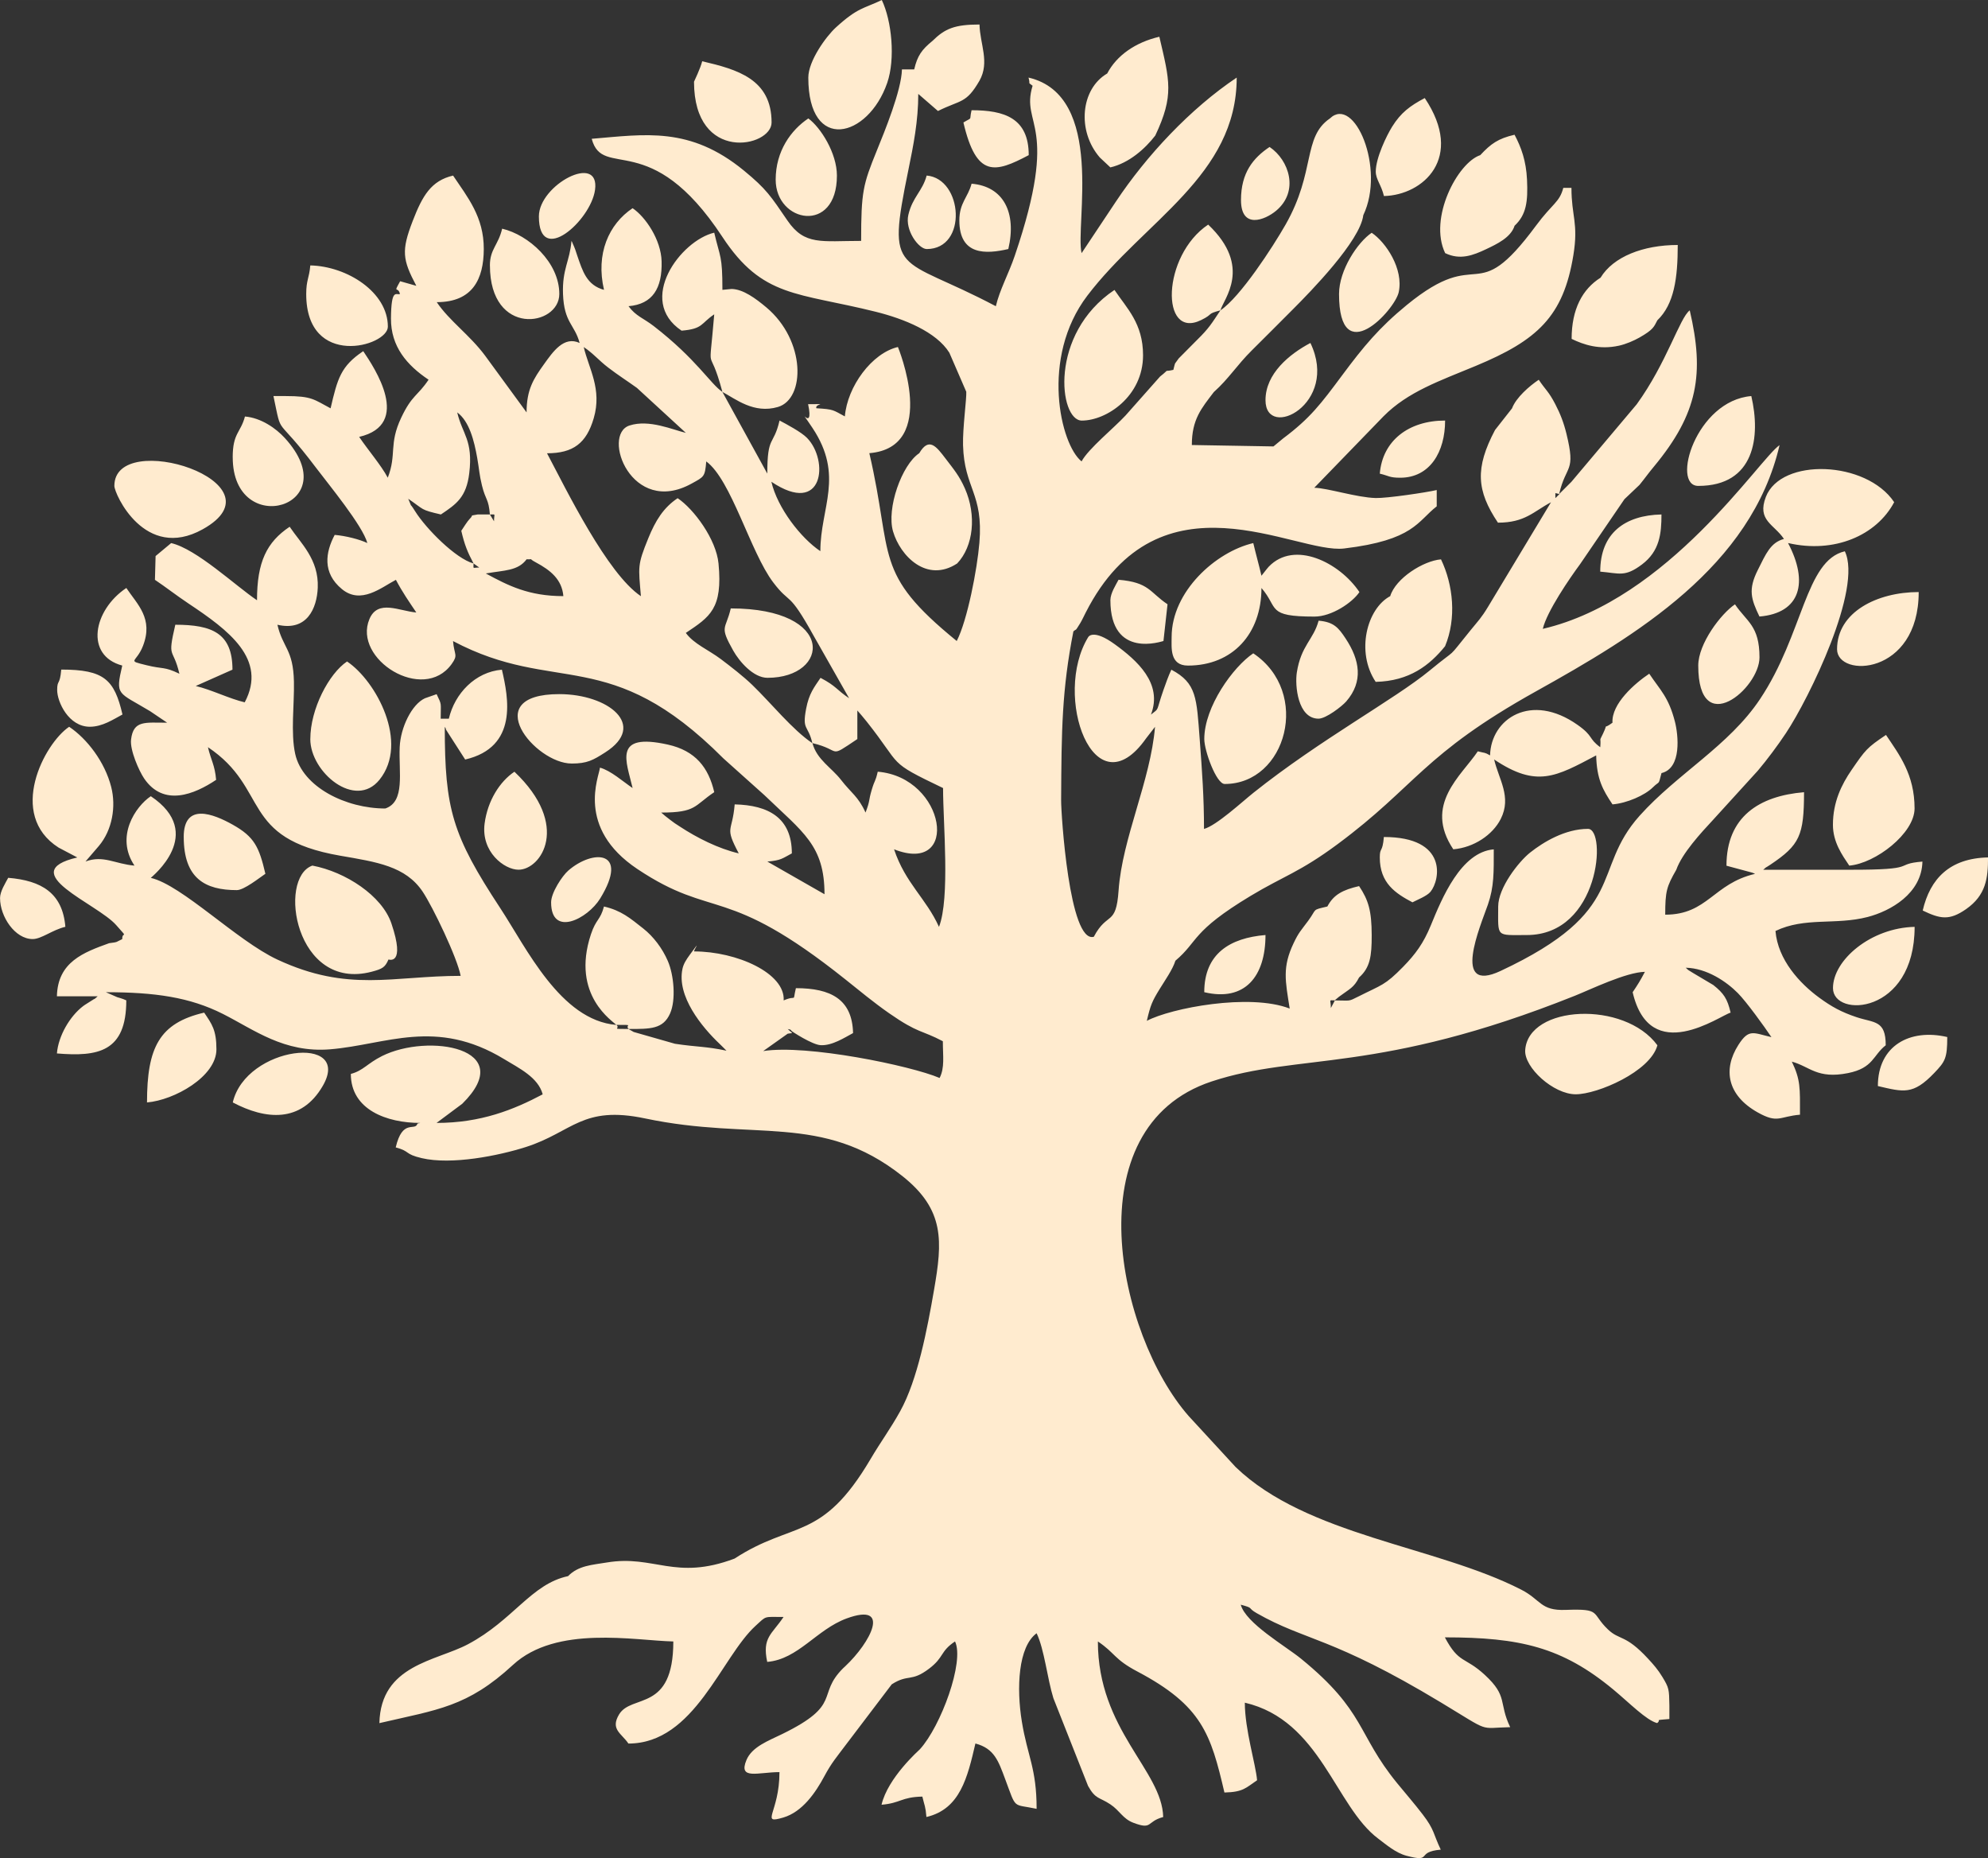 <?xml version="1.0" encoding="UTF-8"?> <svg xmlns="http://www.w3.org/2000/svg" xmlns:xlink="http://www.w3.org/1999/xlink" xmlns:xodm="http://www.corel.com/coreldraw/odm/2003" xml:space="preserve" width="41.233mm" height="38.529mm" version="1.1" style="shape-rendering:geometricPrecision; text-rendering:geometricPrecision; image-rendering:optimizeQuality; fill-rule:evenodd; clip-rule:evenodd" viewBox="0 0 731.74 683.75"><rect x="0" y="0" width="731.74" height="683.75" fill="#333333" stroke="none"/> <defs> <style type="text/css"> .fil0 {fill:#FFEBCF} </style> </defs> <g id="Слой_x0020_1">  <path class="fil0" d="M222.38 106.68c-6.45,-1.72 -7.94,-6.94 -9.91,-12.63 -0.16,-0.46 -0.59,-1.83 -0.75,-2.26 -0.12,-0.33 -0.31,-0.78 -0.43,-1.08 -0.11,-0.29 -0.36,-0.81 -0.46,-1.04 -0.09,-0.23 -0.27,-0.71 -0.48,-1.03 -0.63,7.56 -3.44,10.34 -3.12,19.52 0.38,10.65 4.3,11.21 6.12,18.05 -5.78,-2.67 -9.8,3.18 -13.16,7.88 -3.76,5.25 -6.37,9.23 -6.37,17.67l-15.23 -20.83c-5.69,-7.68 -13.23,-12.88 -17.83,-19.74 13.24,0 17.27,-8.53 17.31,-19.51 0.05,-11.88 -5.99,-19.13 -11.3,-27.07 -8.07,1.88 -11.27,7.4 -14.86,16.7 -4.24,10.98 -3.77,14.22 1.33,23.87l-5.95 -1.69c-2.7,4.88 -0.84,1.6 -0.07,4.69 -1.35,0.56 -3.22,-2.38 -3.31,8.99 -0.08,10.34 5.87,17.23 13.84,22.56 -4.07,6.07 -6.11,5.59 -10.07,13.97 -4.66,9.86 -1.58,13.39 -4.95,22.09 -2.41,-4.55 -7.4,-10.36 -10.53,-15.02 19.66,-4.58 5.58,-25.47 1.5,-31.55 -8.3,5.56 -9.47,10.1 -12.02,21.04 -6.2,-3.28 -6.84,-4.51 -16.52,-4.51l-4.51 0c3.36,15.87 0.34,6.04 15.68,26.39 4.63,6.14 17.17,21.32 18.88,27.7 -2.86,-1.37 -8.02,-2.67 -12.02,-3 -3.38,6.38 -4.62,13.95 2.66,19.95 7,5.76 14.38,-0.51 19.87,-3.42 2.45,4.64 4.71,7.84 7.51,12.02 -6.28,-0.52 -14.15,-4.95 -17.25,2.42 -6.22,14.77 19.81,31.07 30.25,16.57 2.51,-3.49 0.96,-3.22 0.52,-8.47 37.88,20.04 57.5,1 99.54,43.2l15.06 13.49c14.25,13.72 22.13,18.49 22.13,36.47l-21.04 -12.02c5.1,-0.43 5.5,-1.15 9.02,-3.01 0,-13.11 -8.63,-17.75 -21.04,-18.03 -0.88,10.58 -3.86,7.89 1.5,18.03 -7.52,-1.75 -15.42,-5.75 -21.68,-9.87 -2.46,-1.62 -1.39,-0.84 -3.55,-2.46 -1.7,-1.27 -2.06,-1.61 -3.32,-2.69 12.97,0 12.06,-2.51 19.53,-7.51 -2.11,-9.07 -6.93,-15.26 -17.1,-17.51 -20.38,-4.51 -15.24,6.15 -12.95,16 -3.47,-2.32 -8.04,-6.45 -12.02,-7.51 -0.27,3.22 -9.05,22.07 13.78,37.31 28.26,18.86 32.2,5.23 76.57,40.63 5.39,4.3 10.38,8.46 16.1,12.45 10.84,7.54 11.86,6.11 19.76,10.29 0,5.58 0.75,9.66 -1.19,13.52 -10.6,-4.54 -48.99,-12.44 -64.93,-9.9l9.02 -6.4c2.42,-0.36 1.77,0.05 0.01,-1.72 0.46,0.19 1.1,0.02 1.34,0.65 0.08,0.2 7.66,5.14 10.78,5.3 4.25,0.23 8.9,-2.85 11.92,-4.45 -0.28,-12.43 -8.2,-16.53 -21.04,-16.53 -1.35,5.65 0.61,2.26 -4.5,4.51 0.61,-9.98 -17.19,-18.03 -32.98,-18.03 -0.11,-0.56 3.13,-5.22 -1.6,1.27 -1.27,1.74 -2.26,3.26 -2.66,5.1 -2.19,10.1 7.1,21.45 13.74,27.72l1.63 1.61c0.18,0.18 0.56,0.54 0.82,0.83 -7.54,-1.62 -10.85,-1.32 -18.96,-2.55l-15.2 -4.34c-0.26,-0.13 -0.75,-0.44 -0.96,-0.55 -0.2,-0.11 -0.65,-0.34 -0.95,-0.55 8.07,0 12.74,0.09 15.32,-5.73 2.19,-4.96 1.42,-14.06 -0.83,-19.27 -2.01,-4.67 -5.29,-9.01 -9.06,-11.98 -4.83,-3.81 -8.07,-6.61 -14.45,-8.09 -1.37,5.14 -2.91,4.52 -4.8,10.22 -7.51,22.63 8.44,32.16 9.31,33.35 -20.49,-1.71 -33.04,-28.3 -42.68,-42.96 -17.65,-26.85 -20.43,-36.41 -20.43,-66.72 0.2,0.32 0.39,0.5 0.46,1.04l7.05 10.98c19.62,-4.57 15.9,-22.84 13.52,-33.06 -9.85,0.82 -17.38,8.8 -19.53,18.03l-3 0c0,-6.1 0.5,-4.84 -1.5,-9.02l-4.29 1.5c-4.87,2.24 -8.99,10.76 -9.3,17.97 -0.41,9.33 2.11,20.09 -5.3,22.6 -14.5,0 -30.44,-7.87 -33.16,-20.07 -1.72,-7.73 -0.29,-18.36 -0.47,-26.58 -0.25,-12.01 -4.07,-12.35 -6.08,-20.97 10.92,2.54 14.54,-6.1 14.85,-13.62 0.43,-10.47 -6.28,-16.36 -10.34,-22.44 -8.44,5.65 -12.02,12.92 -12.02,27.05 -7.84,-5.25 -22.23,-18.88 -31.6,-21.04l-5.73 4.77 -0.24 8.75c4.12,2.76 7.7,5.61 12.33,8.7 14.74,9.82 29.15,20.46 20.72,36.38 -5.65,-1.32 -12.37,-4.69 -18.03,-6.01l13.52 -6.01c0,-13.44 -7.5,-16.53 -21.04,-16.53 -3.04,13.04 -0.85,7.94 1.5,18.03 -5.72,-2.75 -5.86,-1.59 -12.1,-3.14 -7.57,-1.88 -3.76,-0.75 -1.3,-7.11 3.9,-10.08 -2.04,-15.2 -6.13,-21.31 -12.24,8.2 -15.33,24.86 -1.5,28.55 -2.62,11.25 -1.62,9.63 10.25,16.79l6.28 4.24c-8.14,0 -12.43,-0.99 -13.29,6.21 -0.46,3.87 2.93,11.53 4.8,14.29 7.17,10.57 18.54,5.87 26.51,0.53 -0.45,-5.43 -1.87,-7.16 -3.01,-12.02 22.91,15.34 11.49,33.49 48.72,39.94 13.4,2.32 24.03,3.82 30.33,13.25 3.73,5.58 12.72,24.28 13.97,30.96 -25.01,0 -41.34,6.19 -67.48,-6 -14.87,-6.94 -35.07,-27.38 -46.57,-30.06 0.23,-0.32 20.55,-16.29 0,-30.05 -5.65,3.79 -13.16,14.87 -6.01,25.54 -7.17,-0.6 -11.44,-3.96 -18.03,-1.51l4.91 -5.71c4.97,-5.88 6.39,-14.52 4.56,-21.71 -2.36,-9.27 -8.9,-17.75 -15.48,-22.16 -9.15,6.13 -22.92,32.33 -3.89,44.46l6.89 3.63c-23.36,5.44 7.3,16.92 14.3,24.88 4.82,5.48 2.16,2.02 2.24,5.17 -2.45,1.09 -1.28,1.06 -4.83,1.5 -9.41,3.39 -18.94,6.91 -19.22,19.53l15.02 0c-2.09,1.81 -0.1,0.15 -2.65,1.85 -0.97,0.65 -1.97,1.2 -2.73,1.78 -4.87,3.71 -9.1,10.91 -9.64,17.41 15.14,1.26 25.54,-0.55 25.54,-19.53 -1.51,-0.73 -2.91,-1 -3.33,-1.17l-4.18 -1.83c18.04,0 30.89,1.84 43.09,8 11.48,5.79 22.45,14.4 39.45,13.01 20.61,-1.69 38.9,-11.69 64.11,3.65 5.49,3.34 12.47,6.69 14.13,12.92 -10.68,5.65 -22.72,10.52 -39.07,10.52l9.47 -7.06c20.82,-20.56 -12.58,-26.07 -29.56,-17.54 -5.45,2.74 -6.88,5.35 -11.46,6.57 0,13.23 13.32,18.03 25.54,18.03 -0.32,0.21 -0.91,-0.03 -1.08,0.42 -0.95,2.63 -5.47,-1.98 -7.94,8.59 5.54,1.48 3.05,2.42 9.58,3.95 10.97,2.57 28.28,-0.88 38.35,-4.1 17.16,-5.49 20.66,-15.4 43.87,-10.51 40.16,8.46 65.02,-2.21 94.58,21.12 15.83,12.5 14.85,24.14 11.77,41.94 -2.51,14.53 -6.06,33.13 -12.45,44.65 -3.68,6.64 -7.09,11.13 -10.92,17.63 -18.06,30.6 -28.45,22.55 -50.06,36.63 -21.93,8.26 -29.54,-1.48 -47.03,1.44 -5.34,0.89 -10.46,1.1 -14.25,5.02 -13.55,2.86 -20.12,16.18 -36.86,25.07 -11.69,6.21 -32.11,7.53 -32.59,29.02 21.52,-5.01 32.32,-5.89 49.18,-21.44 15.96,-14.73 44.79,-8.93 59.01,-8.61 0,26.2 -15.38,19.2 -19.97,26.86 -3.31,5.52 0.92,6.94 3.44,10.71 24.36,0 34.11,-31.77 46.82,-43.34 4.2,-3.82 2.84,-3.24 10.28,-3.24 -4.34,6.48 -7.92,7.51 -6.01,16.53 11.42,-0.95 18.14,-11.93 29.26,-16 16.6,-6.07 8.8,8.86 -0.57,17.64 -0.23,0.21 -0.56,0.5 -0.78,0.72 -9.95,9.95 0,13.25 -22.39,24.19 -5.07,2.48 -11.12,4.67 -13.16,9.56 -3.11,7.45 4.31,4.45 12.15,4.45 0,15 -7.32,19.27 1.39,16.72 7.06,-2.07 11.92,-9.21 15.14,-15.22 2.67,-4.99 4.47,-6.95 7.94,-11.6l16.86 -22.21c6.19,-3.95 7.05,-0.68 13.76,-5.77 5.6,-4.25 3.94,-6.27 9.53,-10.01 3.56,7.41 -5.21,31.21 -12.92,39.67 -0.34,0.37 -11.81,10.45 -14.13,20.43 7.05,-0.59 7.2,-2.83 15.02,-3 0.8,3.43 1.17,3.46 1.5,7.51 12.45,-2.9 15.14,-14.66 18.03,-27.05 6.95,1.85 8.45,6.39 10.95,13.09 4.28,11.44 2.53,9.03 11.58,10.95 0,-14.96 -3.35,-19.29 -5.44,-32.12 -2.01,-12.33 -1.37,-27.49 5.44,-32.49 2.86,5.96 3.93,16.68 6.17,23.89l12.77 32.31c2.78,5 4.09,4.02 8.24,6.79 3.49,2.33 4.5,5.27 8.47,6.77 7.15,2.69 4.65,-0.45 10.94,-2.13 -0.38,-17.15 -24.04,-32.04 -24.04,-64.61 6.4,4.29 5.88,6.49 14.5,11.04 23.85,12.59 27.06,23.04 32.08,44.55 7,-0.16 7.93,-1.77 12.02,-4.51 -0.49,-5.9 -4.51,-18.59 -4.51,-28.55 27.88,6.5 33.23,38.16 49.12,50.05 2.95,2.21 6.43,5.25 10.43,6.3 9.82,2.57 3.1,-1.47 12.57,-2.26 -2.79,-5.81 -2.26,-7.25 -6.62,-12.92 -3.24,-4.22 -6.11,-7.47 -9.46,-11.57 -14.81,-18.13 -11.51,-26.34 -35.35,-45.78 -5.74,-4.68 -20.37,-13.06 -22.19,-19.88 5.13,1.37 2.21,1.03 5.89,3.13 17.95,10.25 27.55,8.58 67.81,32.86 18.7,11.28 13.54,9.35 25.47,9.08 -4.36,-9.09 -0.69,-11.25 -9.32,-19.22 -7.44,-6.87 -9.51,-3.99 -14.72,-13.83 27.65,0 43.17,3.61 61.96,19.17 5.99,4.96 12.11,11.3 16.17,12.38 1.84,-1.39 -1.69,-0.97 4.51,-1.5l0 -4.94c-0.11,-6.07 -0.11,-6.47 -2.59,-10.56 -1.61,-2.66 -3.23,-4.51 -5.26,-6.7 -8.44,-9.12 -10.44,-6.63 -14.77,-10.77 -6.33,-6.04 -2.17,-7.68 -15.59,-7.18 -9.32,0.34 -8.98,-3.69 -16.34,-7.46 -31.43,-16.1 -78.94,-19.85 -105.12,-45.13l-17.29 -18.77c-26.13,-29.81 -42.57,-106.2 8.46,-123.1 32.16,-10.65 61.1,-2.52 133.73,-31.55 5.77,-2.31 18.79,-8.65 25.76,-8.8 -1.77,3.35 -2.51,4.52 -4.51,7.51 6.4,27.47 32.14,8.56 36.06,7.51 -1.2,-5.14 -2.53,-7.1 -6.37,-10.16l-7.54 -4.48c-2.81,-1.77 -1.05,-0.53 -2.62,-1.89 7.8,0.17 15.04,5.14 19.2,9.35 3.2,3.23 9.82,12.41 12.35,16.2 -6.68,-1.56 -8.28,-3.21 -12.15,2.84 -5.83,9.13 -4.02,18.6 7.05,24.83 7.53,4.24 7.95,1.51 15.61,0.87 0,-9.88 0.24,-12.76 -3,-19.53 6.61,1.77 9.3,6.49 20.67,4.22 9.41,-1.88 9.17,-6.59 13.89,-10.24 0,-9.32 -4.24,-8.18 -10.7,-10.33 -5.69,-1.9 -9.27,-3.89 -13.82,-7.22 -7.11,-5.21 -15.17,-13.87 -16.06,-24.51 10.85,-5.21 22.09,-2.08 33.92,-5.15 8.39,-2.18 19.91,-8.6 20.17,-20.39 -11.2,0.93 -0.56,3.07 -27.04,3.01 -10.52,-0.02 -21.04,-0 -31.56,-0 1.91,-1.66 -0.13,-0.02 2.63,-1.87 10.78,-7.22 12.39,-10.71 12.39,-26.67 -16.5,1.37 -28.55,9.04 -28.55,27.05l9.47 2.55c0.24,0.09 0.73,0.25 1.05,0.45 -15.41,3.59 -17.43,15.02 -33.06,15.02 0,-8.63 0.51,-10.32 4.07,-16.53 2.14,-6.07 9.08,-13.57 13.58,-18.41l16.47 -18.09c3.36,-3.97 7.35,-9.32 10.29,-13.75 8.56,-12.86 28.27,-53.26 21.7,-66.95 -14.59,3.4 -15.2,30.41 -31.23,54.42 -11.46,17.18 -30.38,27.37 -44.28,42.87 -18.17,20.26 -3.61,34.85 -51.21,57.15 -18.25,8.55 -7.41,-16.53 -4.67,-24.38 2.32,-6.68 2.17,-11.9 2.17,-20.37 -12.1,1.01 -19.06,17.95 -23.15,27.93 -2.74,6.69 -5.69,10.66 -10.23,15.31 -6.73,6.88 -7.85,6.57 -16.32,10.85 -4.1,2.06 -2.82,1.5 -8.89,1.5l1.63 -1.35c3.98,-2.96 5.42,-3.28 7.39,-7.1 4.04,-3.6 4.67,-7.8 4.64,-15.58 -0.02,-8.87 -1.16,-12.84 -4.64,-18.04 -5.92,1.38 -9.36,3.08 -11.68,7.51 -5.92,1.42 -3.64,0.63 -7.08,5.29 -2.68,3.63 -3.44,4.19 -5.33,8.18 -4.21,8.85 -3.08,13.78 -1.45,24.09 -14.83,-5.73 -43.73,-0.17 -52.59,4.52 1.36,-5.82 1.93,-7.16 4.76,-11.77 1.87,-3.05 4.78,-7.16 5.76,-10.36 8.59,-7.26 5.75,-10.63 27.66,-23.84 12.06,-7.27 18.03,-8.66 32.04,-19.05 29.03,-21.52 31.26,-32.97 72.99,-56.22 36.9,-20.56 79.26,-45.84 89.69,-90.62 -7.4,4.95 -40.76,56.81 -87.15,67.61 1.48,-6.37 9.92,-18.67 13.74,-23.83l16.31 -23.89 5.55 -5.27c2.26,-2.78 3.02,-3.98 5.33,-6.76 16.26,-19.61 18.59,-34.17 13.16,-57.46 -3.69,2.7 -8.43,19.26 -19.52,34.57l-24.05 28.54 -4.51 4.5c2.58,-11.09 6.23,-7.76 2.7,-22.19 -1.01,-4.12 -2.24,-7.29 -4.13,-10.93 -2.43,-4.69 -3.52,-5.14 -6.07,-8.95 -3.46,2.32 -8.35,6.56 -9.83,10.52l-6.26 7.97c-7.41,14.03 -6.82,22.32 1.07,34.1 10.01,0 13.11,-4.12 19.53,-7.51l-23.16 38.45c-2.54,4.2 -3.57,5.1 -6.42,8.61 -9.52,11.72 -3.91,5.64 -15.14,14.91 -12.65,10.43 -40.38,25.46 -64.77,44.91 -4.26,3.4 -13.67,12.11 -18.23,13.33 0,-11.68 -0.7,-21.24 -1.58,-32.97 -1.15,-15.21 -1.09,-20.68 -10.44,-25.63 -1.02,2.13 -2.16,5.34 -2.92,7.51 -2.91,8.36 -1.28,6.4 -4.59,9.02 4.45,-11.52 -5.18,-19.96 -13.27,-25.85 -8.08,-5.88 -9.79,-2.7 -9.8,-2.7 -13.27,21.59 2.1,64.5 21.29,37.29l3.28 -4.24c-1.65,19.87 -12.07,40.95 -13.41,60.21 -0.93,13.38 -4.12,7.57 -9.12,17.05 -9.03,2.55 -12.06,-45.32 -12.03,-50.2 0.13,-26.04 0.29,-40.69 4.52,-62.2 1.52,-1.25 0.38,0.36 2.49,-2.97 0.59,-0.94 1.64,-3.16 2.03,-3.92 27.28,-53.58 77.15,-21.46 95.11,-23.6 25.75,-3.07 27,-10.02 34.1,-15.51l0 -6c-3.88,0.91 -18.28,3.04 -22.45,2.94 -7.02,-0.18 -17.6,-3.66 -22.62,-3.78l25.47 -26.28c8.99,-9.09 20.77,-13.07 34.01,-18.58 22.59,-9.4 32.21,-18.11 35.89,-40.75 1.92,-11.81 -0.71,-14.25 -0.71,-24.74l-3 0c-1.45,5.44 -3.9,5.59 -10.09,13.95 -23.01,31.09 -19.81,6.46 -47.5,29.13 -10.23,8.38 -15.99,15.37 -23.76,25.82 -7.87,10.58 -11.81,15.85 -21.79,23.31l-3.54 2.93 -30.05 -0.52c0,-9.47 3.56,-13.52 8.1,-19.49 5.55,-4.96 8.4,-9.81 14.06,-15.41 5.41,-5.35 9.66,-9.65 15.03,-15.02 6.46,-6.46 24.81,-25.22 25.92,-34.65 8.24,-17.25 -3.31,-44.24 -12.29,-35.6 -10.11,6.92 -5.17,19.47 -16.29,39.02 -4.75,8.34 -16.69,26.7 -24,31.59 1.11,-4.17 11.94,-15.95 -4.51,-31.55 -17.09,11.45 -17.66,42.47 -2.63,35.15 4.85,-2.36 1.75,-2.16 7.14,-3.6 -3.29,4.91 -4.15,6.53 -8.62,10.91l-6.74 6.79c-1.86,2.74 -1.06,0.79 -1.97,4.21 -4.17,0.93 -0.83,-0.72 -4.89,2.45l-12.71 14.34c-4.25,4.59 -13.74,12.29 -16.18,16.89 -7.78,-6.15 -15.29,-38.1 2.12,-60.99 20.91,-27.49 54.98,-44.15 54.98,-80.25 -17.11,11.46 -33.21,28.71 -44.49,45.67l-12.61 18.94c-2.42,-10.39 8.89,-57.99 -19.53,-64.61 0.81,3.07 -0.48,1.37 1.5,3.01 -4.56,14.94 10.26,13.11 -6.56,62.55 -2.25,6.62 -5.56,12.55 -6.97,18.58 -36.21,-19.16 -40.4,-10.14 -32.18,-50.21 1.85,-9.03 3.63,-17.93 3.63,-27.92l7.25 6.29c8.46,-4.21 10.35,-2.62 15.29,-11.17 3.83,-6.84 0.16,-13.43 0,-20.66 -9.19,0 -12.75,1.54 -17.29,6.01 -3.96,3.23 -5.58,5.47 -6.75,10.52l-4.51 0c-0.17,7.7 -6.4,22.88 -9.23,29.83 -5.12,12.58 -5.79,15.19 -5.79,33.27 -14.61,0 -20.79,1.75 -27.1,-7.46 -6.17,-9 -7.66,-11.54 -16.1,-18.46 -19.81,-16.24 -36.24,-13.29 -55.97,-11.65 4.1,15.34 21.54,-4.29 48.08,36.07 14.84,22.56 27.59,20.37 56.54,27.6 10.31,2.57 22.22,7.35 27.02,15.05l6.23 14.37c0.16,2.47 -1.36,13.42 -1.19,19.65 0.44,16.03 7.54,17.6 6.02,35.93 -0.81,9.73 -4.41,28.5 -8.34,36.14 -31.04,-25.25 -23.22,-30.69 -32.17,-69.12 25.84,-2.15 10.52,-39.06 10.52,-39.07 -9.58,2.23 -18.62,14.54 -19.53,25.54 -4.41,-2.33 -3.9,-2.62 -10.5,-3 -0.62,-1.84 5.3,-1.5 -3.03,-1.5 2.44,11.51 -5.13,-1.37 1.59,8.71 11.82,17.74 2.92,29.27 2.92,45.38 -7.18,-4.81 -15.78,-15.88 -18.03,-25.54 19.31,12.93 21.22,-7.84 13.13,-16.13 -2.09,-2.15 -7.49,-5.02 -10.12,-6.41 -2.23,9.59 -4.51,5.18 -4.51,19.53l-16.53 -30.05c4.89,2.59 11.58,8.15 20.45,5.54 10.11,-2.98 10.33,-24.45 -4.32,-36.69 -3.87,-3.23 -8.44,-6.64 -12.73,-6.74l-3.39 0.33c0,-12.8 -0.83,-11.68 -3.01,-21.04 -12.33,2.87 -28.75,24.86 -12.02,36.06 8,-0.67 6.96,-2.62 12.02,-6.01 -2.08,24.95 -2.16,9.22 3.01,28.55 -4.45,-2.98 -9.48,-12 -25.32,-24.26 -3.75,-2.9 -6.55,-3.62 -9.24,-7.29 8.88,-0.74 12.45,-6.6 12.18,-16.51 -0.22,-8.01 -5.99,-16.41 -10.68,-19.55 -8.78,5.88 -13.62,16.76 -10.52,30.05zm-48.08 100.67l2.11 1.5c-2.58,0 -2.11,0.75 -2.11,-1.5zm4.51 3.68c6.97,-1.22 11.8,-0.91 15.03,-5.22 2.95,0.11 0.24,-0.54 3.44,1.17 5.28,2.83 9.57,6.23 10.08,12.39 -12.77,0 -20.3,-3.87 -28.55,-8.34zm-3 -21.71c-3.39,0.65 -1.18,-0.08 -2.92,1.62 -0.84,0.83 -2.42,3.38 -3.1,4.39 1.22,5.24 2.3,7.84 4.51,12.02 -6.59,-1.76 -17.54,-12.88 -21.47,-19.16 -2.9,-4.63 -0.44,0.28 -2.57,-4.65 6.09,4.16 4.34,3.99 12.02,5.78 5.72,-3.83 9.37,-6.34 10.44,-15.18 1.47,-12.24 -2.55,-14.34 -4.43,-22.38 4.47,3.27 6.24,10.47 7.35,16.69 0.77,4.34 0.77,6.21 1.77,10.25 1.35,5.47 2.42,4.71 2.91,10.62l-4.5 0zm413.34 -87.15c-6.72,4.23 -10.67,11.63 -10.67,22.54 4.48,2.15 10.15,4.1 17.46,2.49 2.52,-0.56 5.44,-1.81 7.53,-3 5.19,-2.96 5.3,-3.96 6.56,-6.33 6.18,-5.92 7.51,-15.48 7.51,-27.72 -12.76,0 -23.74,4.34 -28.4,12.02zm-181.61 -75.13c-9.77,5.69 -11.22,21.13 -2.72,30.92l3.88 3.64c6.92,-1.61 12.8,-6.89 16.53,-11.72 7,-14.82 5.28,-20.16 1.5,-36.36 -8.77,2.04 -15.73,6.88 -19.19,13.52zm104.18 192.33c-8.61,4.57 -12.73,20.53 -5.36,31.55 12.42,-0.28 19.86,-6.11 25.54,-13.12 4.26,-10.26 3.02,-22.53 -1.5,-31.96 -6.55,0.54 -16.7,6.99 -18.69,13.52zm-68.46 145.75c15.02,3.6 22.54,-5.86 22.54,-21.04 -12.99,1.08 -22.54,6.79 -22.54,21.04zm-244.91 -285.48c0,18.53 19.08,1.59 20.66,-9.73 1.94,-13.87 -20.66,-1.9 -20.66,9.73zm390.66 130.72c7.01,0.58 9.01,2.14 15.37,-2.65 6.49,-4.89 7.17,-11.31 7.17,-18.39 -13.47,0.3 -22.54,6.87 -22.54,21.04zm-81.14 -36.06c3.37,0.78 3.46,1.5 7.51,1.5 10.97,0 16.53,-9.54 16.53,-21.04 -13.48,0 -23.04,7.45 -24.04,19.53zm199.84 160.77c6.39,3.06 9.75,3.82 15.98,-0.53 7.33,-5.13 8.06,-11.4 8.06,-19.01 -14.1,0.31 -21.31,7.8 -24.04,19.53zm-241.91 -187.82c0,15.02 27.3,1.42 16.53,-21.04 -7.75,4.1 -16.53,11.3 -16.53,21.04zm-9.02 -73.63c0,10.83 8.79,7.4 12.94,3.92 8.54,-7.14 4.8,-18.62 -2.42,-23.46 -6.03,4.04 -10.52,9.48 -10.52,19.53zm-115.7 18.03c15.2,0 13.36,-25.93 0,-27.05 -1.54,5.78 -5.2,7.89 -6.74,14.46 -1.34,5.7 3.83,12.58 6.74,12.58zm315.54 106.68c-4.96,1.33 -6.64,5.51 -9.62,11.44 -3.61,7.18 -2.48,10.69 0.61,17.11 15.16,-1.26 18.14,-12.65 10.52,-27.05 16.99,3.96 32.58,-2.77 39.07,-15.03 -10.28,-15.35 -41.64,-16.44 -47.23,-1.94 -3.35,8.67 3.02,10.03 6.66,15.46zm-453.77 133.73c0,12.95 13.45,6.12 18.08,-1.45 10.85,-17.75 -2.65,-18.15 -11.75,-10.25 -2.26,1.96 -6.33,8.16 -6.33,11.7zm151.76 -286.99c4.78,20.5 11.66,18.57 24.04,12.02 0,-13.67 -8.99,-16.53 -21.04,-16.53 -0.98,4.12 0.61,2.34 -3,4.51zm-333.57 208.85c0,4.39 4.23,13.52 12.02,13.52 4.69,0 8.7,-2.75 12.02,-4.51 -2.99,-12.83 -6.71,-16.53 -22.54,-16.53 -0.5,5.97 -1.5,3.62 -1.5,7.51zm486.83 61.6c0,9.48 5.77,13.22 12.02,16.53 1.69,-0.89 5.34,-2.3 6.64,-3.88 3.57,-4.34 6.49,-20.16 -17.16,-20.16 -0.5,5.97 -1.5,3.62 -1.5,7.51zm-154.76 -234.4c0,12.99 9.85,12.42 18.03,10.52 3.13,-13.41 -1.78,-23.06 -13.52,-24.04 -1.36,5.08 -4.51,7.04 -4.51,13.52zm338.08 318.54c9.5,2.21 12.95,3.36 20.75,-4.8 4.01,-4.19 4.8,-5.38 4.8,-13.24 -13.73,-3.2 -25.54,3.16 -25.54,18.03zm-282.48 -178.8c0,21.89 19.13,15.06 19.53,15.03l1.5 -13.52c-6.64,-4.44 -6.69,-8.07 -18.03,-9.02 -1,1.9 -3,4.97 -3,7.51zm-408.69 109.69c0,6.68 5.43,15.02 12.02,15.02 3.2,0 7.29,-3.4 12.02,-4.51 -1.03,-12.4 -8.74,-17.01 -21.04,-18.03 -1,1.9 -3.01,4.97 -3.01,7.51zm142.98 22.54c0.07,-0.03 6.36,2.36 1.06,-13.29 -3.45,-10.19 -16.86,-18.96 -29.08,-21.27 -12.92,4.55 -6.25,46.34 21.75,39.08 4.17,-1.08 5.02,-1.71 6.26,-4.52zm414.47 -270.01c4.32,-4.03 4.97,-8.82 4.59,-16.97 -0.33,-6.97 -2.13,-11.89 -4.59,-16.53 -6.04,1.41 -8.67,3.27 -12.62,7.51 -8.33,2.77 -19.1,23.18 -12.92,36.06 5.54,2.66 10.28,0.82 15.07,-1.45 3.93,-1.87 9.12,-4.28 10.48,-8.62zm-66.11 285.04l-1.5 2.83c0,-3.29 -1.02,-2.83 1.5,-2.83zm81.14 -186.66l1.5 0.35 -1.5 1.5 0 -1.85zm-220.19 25.89c6.03,-6.35 7.17,-17.77 2.86,-27.57 -2.05,-4.66 -4.08,-7.02 -7.1,-10.99 -3.39,-4.45 -6.12,-8.14 -9.72,-2.01 -6.42,4.24 -12.12,20.34 -9.63,28.81 2.64,8.99 12.41,19.07 23.59,11.76zm-298.19 198.34c10.01,-0.83 25.54,-9.51 25.54,-19.53 0,-7.19 -1.7,-9.33 -4.51,-13.52 -16.52,3.85 -21.04,12.83 -21.04,33.06zm274.97 -93.15c24.42,9.64 19.14,-26.46 -6.01,-28.56 -0.94,4.04 -1.03,2.69 -2.22,6.69 -1.26,4.23 -0.51,3.77 -2.28,8.34 -2.68,-5.94 -5.28,-7.18 -9.02,-12.02 -3.47,-4.5 -8.89,-7.42 -10.52,-13.52 11.13,2.59 5.4,5.95 16.53,-1.5l0 -10.52c1.1,1.27 2.11,2.43 3.43,4.08 13.46,16.94 7.14,14.4 28.12,24.47 0,13.04 2.62,40.44 -1.5,51.09 -4.76,-10.54 -12.39,-16.07 -16.53,-28.54zm347.09 -73.63c0,10.67 30.05,9.74 30.05,-21.04 -15.22,0 -30.05,7.32 -30.05,21.04zm-590.5 166.78c12.04,6.37 25.15,7.67 33.12,-6.08 11.11,-19.15 -28.27,-14.78 -33.12,6.08zm589 -42.07c0,11.1 30.05,9.82 30.05,-22.54 -16.11,0.36 -30.05,12.2 -30.05,22.54zm-181.81 -255.43c0,28.32 20.53,5.91 21.96,-0.63 1.88,-8.6 -4.75,-18.43 -9.94,-21.9 -5.1,3.42 -12.02,13.68 -12.02,22.54zm132.22 70.62c20.81,0 23.01,-18.15 19.53,-33.06 -20.4,1.7 -29.59,33.06 -19.53,33.06zm-76.63 99.17c-2.18,-1.23 -1.59,-0.73 -4.51,-1.5 -6.02,8.99 -20.06,19.56 -9.02,36.06 7.53,-0.63 14.5,-5.29 17.47,-11.19 4.09,-8.12 -0.75,-14.6 -2.44,-21.87 15.68,10.5 22.68,6.37 37.56,-1.5 0.2,8.77 2.46,12.73 6.01,18.03 5.34,-0.44 11.88,-3.35 14.79,-6.21 2.82,-2.77 1.95,-0.49 3.24,-5.31 7.54,-1.79 6.18,-14.12 4.94,-18.93 -2.33,-9.06 -5.35,-11.51 -9.45,-17.64 -5.31,3.55 -13.96,11.07 -13.53,18.03 -4.05,3 -1.29,-0.61 -3.46,3.97 -1.66,3.49 -0.68,0.75 -1.04,5.05 -4.49,-3.29 -2.35,-3.98 -8.32,-8.2 -17.13,-12.11 -31.94,-2.3 -32.24,11.21zm76.63 -33.05c0,27.46 22.54,8.46 22.54,-3.01 0,-11.73 -4.72,-13.12 -9.02,-19.53 -5.12,3.43 -13.52,14.44 -13.52,22.54zm-118.7 -181.81c0,2.91 2.04,4.89 3.01,9.02 14.35,-0.32 29.79,-14.01 15.02,-36.06 -5.45,2.89 -8.79,5.38 -12,10.53 -2.02,3.24 -6.03,11.49 -6.03,16.51zm-21.04 201.34c2.71,0 8.59,-4.52 10.18,-6.35 6.34,-7.32 5.01,-15.21 -0.23,-23.13 -2.61,-3.95 -4.32,-6.1 -9.95,-6.57 -1.88,7.03 -6.45,9.05 -8.02,19.08 -0.73,4.68 0.29,16.98 8.02,16.98zm-294.5 55.59c8.32,0 19.33,-16.3 -1.5,-36.06 -5.38,3.6 -9.85,10.61 -10.97,19.02 -1.4,10.55 7.32,17.04 12.47,17.04zm94.66 -253.93c0,15.9 22.54,20.16 22.54,-1.5 0,-8.28 -5.98,-17.71 -10.52,-21.04 -6.36,4.26 -12.02,11.99 -12.02,22.54zm-105.18 31.55c0,26.38 25.54,22.51 25.54,10.52 0,-11.71 -11.35,-21.78 -21.04,-24.04 -1.41,6.06 -4.51,7.51 -4.51,13.52zm102.17 151.76c22.94,0 25.51,-25.54 -13.52,-25.54 -1.87,8.02 -4.34,6.24 0.92,15.56 2.25,3.99 7.39,9.98 12.6,9.98zm-214.87 58.6c0,15.26 7.92,19.53 19.53,19.53 2.67,0 8.36,-4.56 10.52,-6.01 -2.3,-9.88 -4.05,-13.6 -12,-18.06 -7.11,-3.99 -18.06,-8.33 -18.06,4.53zm187.82 -277.97c0,30.11 28.55,24.13 28.55,15.02 0,-15.96 -12.56,-19.51 -25.54,-22.54 -0.56,2.42 -3,7.47 -3,7.51zm-169.79 138.23c0,30.38 42.36,18.26 19.15,-7.13 -3.25,-3.56 -8.73,-7.4 -14.65,-7.89 -1.61,6.05 -4.51,6.03 -4.51,15.03zm27.05 -60.1c0,27.6 30.05,19.32 30.05,12.02 0,-12.7 -15.01,-22.24 -28.55,-22.54 -0.39,4.7 -1.5,5.34 -1.5,10.52zm97.67 172.79c5.76,0 7.89,-1.23 12.41,-4.12 15.66,-9.99 1.05,-21.43 -16.92,-21.43 -30.06,0 -8.93,25.54 4.51,25.54zm-168.29 -102.17c0,2.91 11.19,27.81 32.5,15.97 31,-17.22 -32.5,-37.34 -32.5,-15.97zm632.57 124.71c0,6.42 3.45,11.2 6.01,15.02 9.65,-0.8 24.04,-11.86 24.04,-21.04 0,-12.53 -5.69,-19.84 -10.52,-27.05 -7.05,4.72 -7.56,5.47 -12.66,12.88 -3.7,5.37 -6.87,11.83 -6.87,20.18zm-276.47 -148.75c9.1,0 22.54,-8.92 22.54,-24.04 0,-11.75 -5.99,-17.28 -10.52,-24.04 -24.24,16.23 -20.43,48.08 -12.02,48.08zm153.26 178.8c0,11.51 -1,10.52 10.52,10.52 26.94,0 29.45,-39.07 22.54,-39.07 -8.38,0 -16.38,4.81 -21.32,8.73 -4.2,3.34 -11.74,12.96 -11.74,19.82zm-437.24 -61.6c0,12.2 16.55,26.04 25.47,14.97 10.99,-13.65 -1.22,-36.34 -11.94,-43.52 -6.65,4.45 -13.52,17.46 -13.52,28.55zm329.06 0c0,4.27 4.42,16.53 7.51,16.53 22.75,0 31.91,-33.76 10.52,-48.08 -7.37,4.94 -18.03,19.63 -18.03,31.55zm-145.75 -243.41c0,27.78 21.98,22.28 29.03,1.97 3.09,-8.91 1.66,-22.94 -1.98,-30.52 -6.65,3.19 -8.79,2.67 -16.93,10.12 -3.59,3.29 -10.12,12.29 -10.12,18.43zm282.48 374.13c7.98,0 27.46,-8.34 30.05,-18.03 -12.13,-16.56 -47.53,-14.81 -48.66,1.78 -0.43,6.37 10.38,16.25 18.6,16.25zm-348.59 -24.04c-7.14,0 -2.85,0.03 -4.51,-1.5 7.14,0 2.85,-0.03 4.51,1.5zm-49.58 -186.83l-1.5 -2.49c2.39,0 1.5,-0.46 1.5,2.49zm249.42 42.59c0,3.85 -0.8,10.52 6.01,10.52 16.4,0 27.05,-11.67 27.05,-28.55 6.43,7.4 1.69,10.52 19.53,10.52 6.31,0 13.93,-5.14 16.53,-9.02 -7.3,-10.9 -23.94,-19.19 -33.38,-9.34 -0.21,0.22 -0.5,0.59 -0.69,0.81l-1.99 2.52c-0.96,-4.13 -2.04,-7.89 -3.01,-12.02 -13.81,3.22 -30.05,17.81 -30.05,34.56zm-216.37 -106.68c3.61,2.42 5.39,4.78 8.99,7.54 3.56,2.73 6.92,4.86 10.56,7.47l18.01 16.55c-4.81,-1.12 -13.49,-5.07 -20.74,-2.71 -10.43,3.4 0.74,33.6 22.87,21.37 4.58,-2.53 4.91,-2.43 5.38,-8.15 9.23,6.76 16.24,33.41 24.63,44.49 6.52,8.61 5.37,2.49 14.9,19.66l13.06 23c-4.74,-3.18 -4.56,-4.36 -10.52,-7.51 -2.35,3.5 -4.23,5.71 -5.31,11.39 -1.53,8.08 0.7,5.77 2.3,12.65 -7.32,-4.9 -15.24,-14.8 -22.13,-21.44 -3.27,-3.15 -7.73,-6.61 -11.55,-9.49 -4.59,-3.45 -9.91,-5.55 -12.9,-9.64 8.88,-5.95 13.63,-8.87 12.04,-25.52 -0.85,-8.97 -9.09,-20.07 -15.05,-24.06 -5.23,3.5 -8.15,8.24 -10.8,14.74 -4.07,9.97 -3.63,10.4 -2.72,21.32 -12.41,-8.31 -27.34,-38.96 -34.56,-52.59 9.65,0 14.5,-3.71 17.19,-12.88 3.16,-10.76 -1.84,-18.33 -3.67,-26.19z"></path> </g> </svg> 